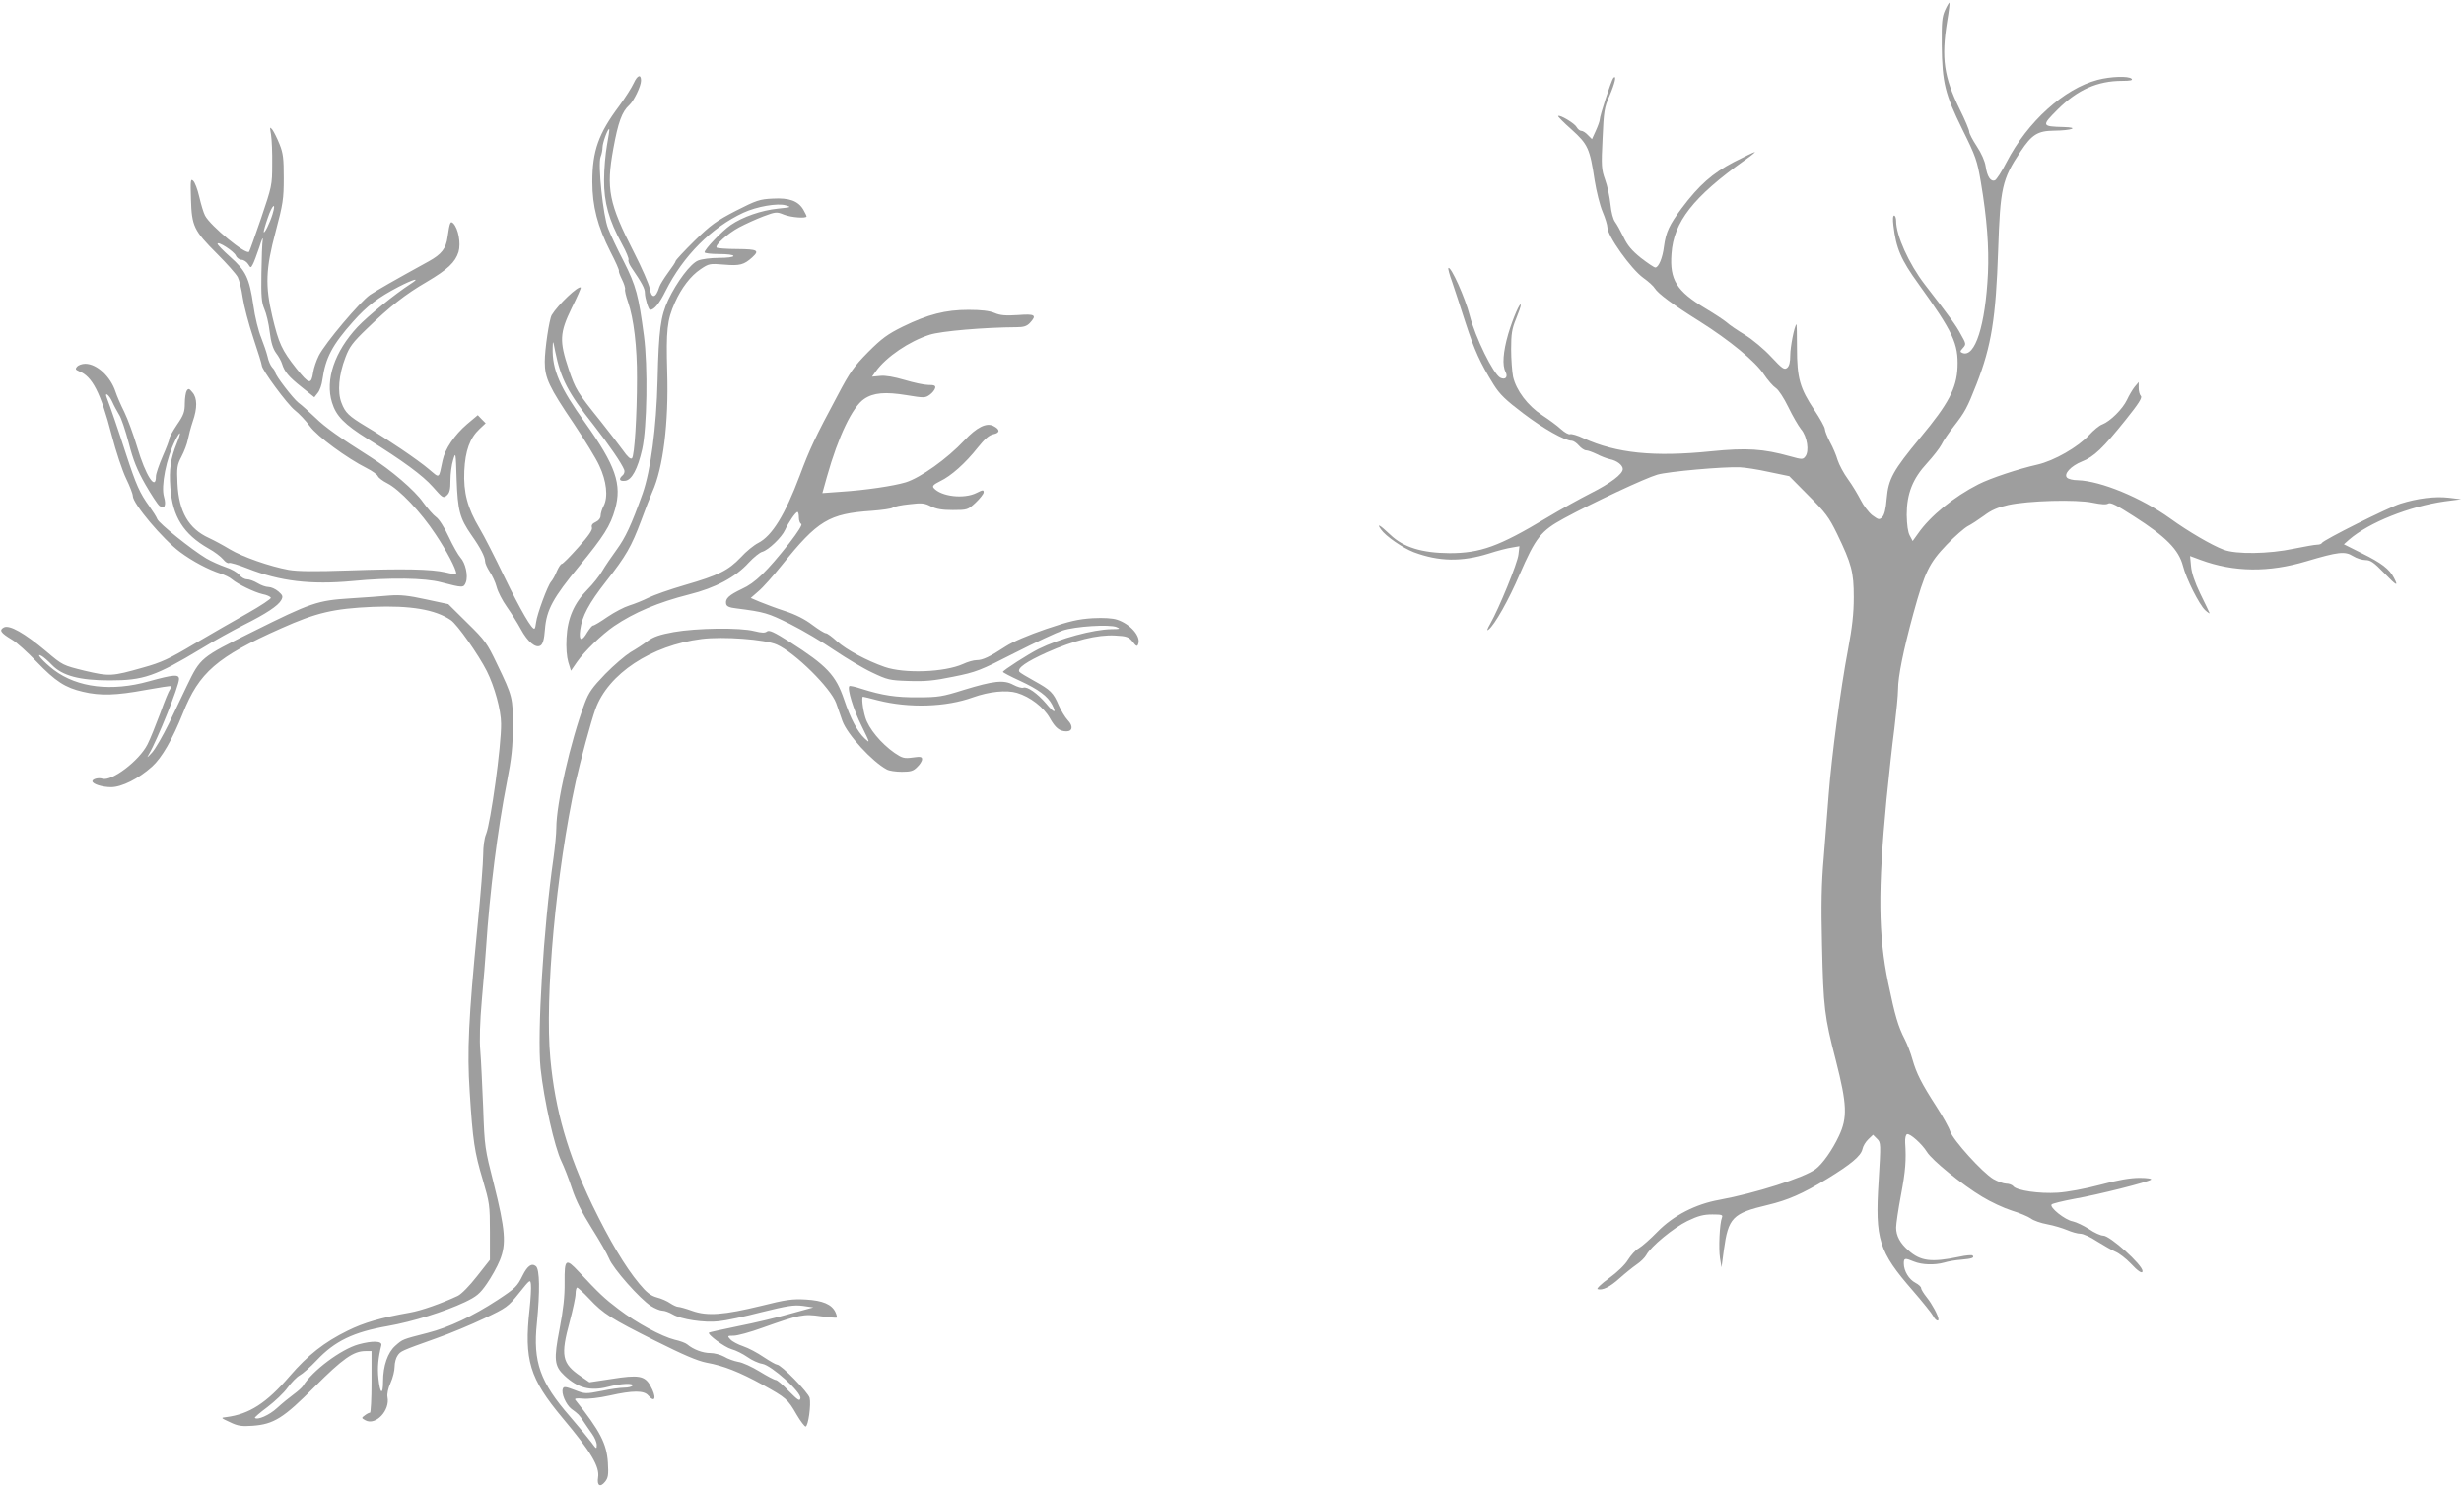 <?xml version="1.0" standalone="no"?>
<!DOCTYPE svg PUBLIC "-//W3C//DTD SVG 20010904//EN"
 "http://www.w3.org/TR/2001/REC-SVG-20010904/DTD/svg10.dtd">
<svg version="1.0" xmlns="http://www.w3.org/2000/svg"
 width="1280pt" height="772pt" viewBox="0 0 1280 772"
 preserveAspectRatio="xMidYMid meet">
<g transform="translate(0,772) scale(0.1,-0.1)"
fill="#9e9e9e" stroke="none">
<path d="M10104 7667 c-16 -36 -18 -63 -17 -182 2 -195 17 -254 107 -437 70
-141 77 -162 96 -273 32 -190 43 -340 37 -475 -13 -270 -67 -439 -132 -414
-14 6 -14 8 2 26 17 19 17 22 -11 71 -26 48 -52 84 -188 260 -82 107 -148 253
-148 329 0 15 -5 28 -10 28 -7 0 -8 -19 -4 -52 14 -119 39 -177 130 -303 180
-250 208 -311 203 -434 -5 -109 -47 -189 -192 -363 -144 -174 -167 -216 -176
-319 -4 -53 -12 -84 -23 -96 -16 -15 -19 -14 -52 10 -19 15 -46 51 -60 79 -15
29 -44 78 -66 108 -22 30 -46 75 -54 100 -7 25 -25 67 -40 94 -14 27 -26 57
-26 66 0 10 -25 55 -55 100 -75 113 -90 165 -90 322 0 69 -1 125 -3 123 -11
-10 -32 -118 -32 -161 0 -35 -5 -56 -16 -65 -15 -12 -25 -5 -83 57 -37 40 -97
90 -136 114 -38 23 -81 52 -95 65 -14 12 -64 45 -111 73 -149 89 -186 148
-176 283 11 166 113 296 381 487 33 23 56 42 52 42 -5 0 -54 -24 -109 -52
-112 -59 -180 -119 -271 -240 -64 -86 -82 -124 -92 -199 -7 -59 -28 -109 -45
-109 -6 0 -40 23 -75 50 -47 38 -70 65 -90 108 -15 31 -35 67 -44 79 -10 13
-20 50 -24 92 -4 38 -16 96 -28 128 -19 53 -20 72 -13 213 6 141 9 161 36 222
28 65 39 112 20 93 -10 -11 -71 -197 -71 -218 0 -6 -9 -32 -20 -56 l-20 -44
-21 21 c-11 12 -26 22 -34 22 -8 0 -19 9 -25 20 -10 19 -88 66 -96 57 -2 -2
29 -34 70 -70 85 -77 95 -98 120 -265 9 -56 27 -129 41 -162 14 -33 25 -69 25
-81 0 -44 122 -216 187 -263 27 -19 54 -44 60 -55 17 -27 95 -85 231 -170 157
-99 291 -209 335 -276 20 -30 48 -62 62 -71 15 -10 42 -52 65 -99 22 -46 52
-97 66 -115 32 -37 44 -115 22 -142 -12 -16 -17 -16 -78 1 -140 39 -225 45
-413 26 -295 -30 -490 -10 -661 68 -31 15 -63 24 -70 21 -7 -3 -28 9 -47 26
-19 18 -63 50 -98 73 -75 49 -135 129 -151 200 -5 26 -10 91 -10 143 0 78 4
105 25 156 14 34 25 66 25 72 -1 24 -41 -68 -65 -149 -27 -93 -32 -164 -14
-197 14 -27 -1 -44 -28 -30 -36 20 -129 209 -158 322 -24 94 -99 260 -111 247
-3 -2 6 -35 20 -73 13 -38 44 -133 69 -211 47 -144 76 -208 146 -321 32 -51
62 -80 153 -149 105 -80 217 -143 253 -143 8 0 25 -11 37 -25 12 -14 29 -25
38 -25 9 0 33 -9 54 -19 21 -11 52 -23 69 -27 37 -7 67 -31 67 -51 0 -26 -64
-74 -165 -125 -55 -28 -160 -86 -233 -130 -245 -147 -342 -182 -502 -182 -143
1 -239 30 -307 95 -55 52 -74 63 -49 28 24 -35 113 -96 170 -118 131 -49 249
-51 390 -7 43 14 97 28 119 31 l40 7 -5 -43 c-5 -46 -101 -280 -146 -359 -17
-30 -20 -40 -9 -31 32 25 105 155 161 286 84 193 110 226 231 292 147 80 422
209 485 227 55 16 344 42 429 38 25 -1 92 -11 150 -24 l106 -22 100 -101 c88
-88 106 -112 148 -198 76 -157 87 -200 87 -330 0 -85 -8 -155 -30 -273 -38
-200 -85 -554 -100 -749 -6 -82 -18 -231 -26 -330 -12 -136 -14 -247 -9 -455
7 -326 13 -372 72 -600 58 -228 61 -297 16 -392 -34 -73 -85 -145 -121 -172
-59 -45 -315 -126 -500 -160 -124 -22 -240 -82 -322 -166 -36 -37 -79 -75 -96
-85 -17 -9 -42 -37 -57 -61 -15 -25 -55 -64 -98 -95 -40 -29 -67 -55 -60 -57
25 -8 63 10 114 56 29 26 69 58 89 72 21 14 43 36 50 49 24 45 142 142 214
177 56 27 84 34 129 34 50 0 56 -2 50 -17 -12 -30 -18 -158 -10 -210 l8 -48
12 90 c23 168 45 191 227 234 105 25 181 58 308 135 126 77 177 120 185 155 3
16 17 39 31 52 l24 23 21 -21 c20 -20 20 -23 8 -222 -19 -301 1 -364 177 -566
52 -60 100 -120 106 -132 10 -21 28 -32 28 -18 0 18 -34 81 -60 113 -16 20
-30 42 -30 49 0 7 -13 19 -30 28 -33 17 -60 61 -60 100 0 29 5 30 53 10 42
-17 107 -19 157 -5 19 6 59 13 89 15 56 5 69 10 58 22 -4 3 -35 1 -70 -7 -144
-30 -200 -23 -263 33 -43 37 -64 76 -64 119 0 18 11 94 25 168 24 127 28 182
22 274 -1 23 3 41 10 43 15 5 77 -50 103 -92 27 -44 185 -172 287 -233 44 -27
113 -59 154 -72 40 -12 85 -31 99 -41 14 -11 52 -24 85 -30 33 -6 79 -20 103
-30 23 -10 54 -19 69 -19 15 0 54 -18 87 -40 34 -21 77 -46 96 -54 19 -8 54
-35 78 -60 38 -41 62 -57 62 -40 0 32 -169 184 -204 184 -13 0 -47 15 -74 34
-28 18 -66 36 -84 40 -41 7 -124 74 -110 88 5 5 58 18 117 29 126 22 386 88
399 100 6 5 -20 9 -60 9 -47 0 -112 -11 -204 -36 -79 -21 -171 -38 -221 -41
-96 -6 -211 11 -230 33 -6 8 -23 14 -37 14 -14 0 -44 11 -67 24 -56 33 -209
202 -224 247 -6 20 -39 79 -72 130 -78 121 -103 171 -124 244 -9 33 -27 80
-40 105 -35 68 -51 124 -86 292 -52 252 -54 481 -9 953 12 121 30 288 41 370
10 83 19 174 19 203 0 67 28 205 79 392 60 219 83 265 173 359 42 44 92 87
110 97 18 9 56 34 85 55 38 29 72 43 125 55 104 23 355 30 439 12 44 -9 71
-11 81 -4 12 7 44 -9 134 -67 166 -106 232 -173 254 -257 17 -68 85 -202 115
-230 15 -14 26 -20 23 -15 -2 6 -24 51 -48 100 -29 60 -45 108 -48 143 l-5 53
54 -20 c173 -64 355 -66 551 -7 165 49 199 53 241 27 19 -12 48 -21 66 -21 25
0 43 -12 96 -67 66 -68 76 -73 51 -25 -23 45 -66 78 -166 127 l-94 47 27 24
c104 90 314 173 497 199 l85 11 -65 8 c-71 8 -161 -3 -250 -31 -60 -18 -403
-190 -408 -204 -2 -5 -13 -9 -25 -9 -12 0 -67 -10 -122 -21 -127 -27 -299 -30
-364 -5 -61 23 -183 94 -277 162 -152 109 -360 195 -481 199 -24 0 -48 6 -55
13 -19 19 20 61 77 84 62 24 110 70 227 216 68 85 88 116 79 125 -6 6 -11 25
-11 41 l0 31 -21 -25 c-11 -14 -29 -44 -40 -68 -23 -48 -87 -111 -128 -127
-15 -5 -45 -30 -68 -55 -58 -63 -182 -134 -269 -154 -98 -22 -243 -70 -306
-102 -128 -65 -251 -165 -314 -256 l-28 -39 -15 28 c-10 18 -15 56 -16 108 0
110 31 188 106 269 31 34 64 76 74 95 9 19 38 62 64 95 59 76 70 96 119 221
77 198 100 341 112 695 11 324 20 368 116 512 59 89 89 108 174 109 94 1 134
17 50 19 -115 3 -116 6 -30 92 103 102 206 148 335 148 42 0 56 3 48 11 -15
15 -109 12 -177 -6 -174 -46 -364 -218 -472 -427 -25 -49 -53 -92 -61 -95 -22
-8 -40 19 -48 73 -4 27 -22 68 -46 104 -21 32 -39 66 -39 75 0 9 -22 62 -50
118 -82 168 -96 264 -65 456 9 52 14 95 12 97 -2 2 -12 -15 -23 -39z"/>
<path d="M3292 7288 c-11 -24 -45 -77 -75 -118 -108 -144 -140 -234 -140 -395
0 -126 27 -231 94 -363 27 -52 47 -97 44 -100 -2 -2 5 -22 16 -44 11 -22 18
-45 16 -51 -2 -7 5 -36 15 -65 30 -86 48 -235 47 -397 0 -195 -13 -403 -26
-416 -7 -7 -23 7 -48 43 -21 29 -73 96 -114 148 -124 154 -131 166 -167 272
-49 147 -47 188 16 318 28 56 49 104 47 106 -12 12 -119 -90 -151 -143 -13
-23 -36 -177 -36 -243 0 -84 22 -131 152 -323 55 -83 115 -180 131 -216 38
-80 47 -163 23 -209 -9 -17 -16 -40 -16 -52 0 -12 -10 -25 -25 -32 -18 -8 -24
-17 -20 -29 4 -12 -18 -44 -71 -103 -42 -47 -80 -86 -86 -86 -5 0 -16 -17 -25
-37 -8 -21 -22 -46 -30 -55 -18 -20 -73 -169 -78 -211 -2 -16 -5 -31 -8 -33
-11 -11 -73 96 -157 269 -48 100 -106 214 -129 252 -63 106 -84 187 -79 298 5
106 29 171 79 218 l32 30 -21 21 -20 21 -56 -47 c-65 -56 -115 -129 -127 -189
-21 -98 -13 -93 -72 -44 -55 47 -216 156 -327 222 -88 53 -107 71 -126 122
-22 56 -14 146 20 235 21 56 37 78 113 151 119 115 199 178 309 242 110 65
149 102 166 156 13 45 -1 121 -27 148 -15 15 -19 6 -30 -71 -8 -59 -31 -89
-98 -126 -189 -104 -267 -149 -305 -174 -52 -36 -233 -250 -266 -316 -13 -26
-26 -65 -29 -86 -10 -66 -21 -64 -88 20 -75 95 -91 130 -124 268 -38 162 -35
248 17 443 38 143 42 169 42 278 0 101 -3 129 -22 176 -12 30 -29 64 -37 75
-14 17 -14 15 -7 -26 4 -25 7 -94 6 -155 0 -107 -2 -114 -58 -280 -32 -93 -60
-172 -62 -173 -15 -19 -201 134 -229 188 -8 15 -21 59 -30 98 -9 39 -23 76
-32 83 -13 12 -14 1 -11 -96 4 -140 15 -163 135 -283 51 -51 99 -105 108 -122
8 -16 20 -64 26 -107 6 -42 31 -137 55 -209 24 -72 44 -136 44 -143 0 -22 132
-201 171 -232 22 -17 58 -55 79 -84 39 -53 191 -165 296 -218 28 -14 54 -33
57 -41 3 -8 25 -25 49 -37 63 -32 175 -150 250 -264 59 -88 108 -182 108 -205
0 -4 -25 -2 -55 6 -76 17 -215 20 -505 10 -176 -6 -263 -5 -310 3 -99 18 -241
68 -306 107 -33 20 -81 46 -109 59 -105 48 -156 136 -163 282 -4 84 -2 97 21
141 14 27 29 66 33 88 4 21 15 63 25 93 25 71 24 123 -1 152 -17 21 -21 22
-30 9 -5 -8 -10 -38 -10 -66 0 -43 -6 -61 -40 -110 -22 -33 -40 -65 -40 -72 0
-8 -16 -50 -35 -93 -19 -44 -35 -91 -35 -104 0 -79 -54 5 -97 151 -19 64 -49
146 -67 183 -18 36 -39 84 -46 106 -26 79 -97 145 -157 145 -17 0 -36 -7 -43
-15 -10 -12 -8 -16 11 -24 68 -26 112 -111 169 -331 22 -85 56 -187 75 -226
19 -39 35 -80 35 -91 0 -40 156 -225 245 -291 66 -49 148 -92 210 -112 22 -7
49 -20 60 -30 31 -26 116 -67 159 -77 22 -4 41 -13 43 -19 2 -5 -52 -41 -119
-79 -68 -38 -193 -110 -278 -160 -132 -79 -172 -97 -265 -123 -165 -47 -176
-47 -305 -17 -113 28 -114 28 -199 100 -114 96 -192 140 -221 125 -26 -14 -17
-28 43 -64 23 -13 80 -65 127 -114 98 -102 149 -135 240 -156 91 -22 174 -19
325 9 71 13 131 22 134 20 2 -3 -1 -10 -6 -17 -6 -7 -29 -63 -51 -125 -23 -61
-52 -134 -66 -161 -43 -85 -186 -193 -234 -178 -21 7 -52 -2 -52 -13 0 -15 52
-31 97 -31 55 0 143 44 213 107 51 46 105 140 160 277 84 212 177 293 510 441
183 82 273 103 476 112 196 8 326 -14 406 -69 34 -23 144 -180 187 -265 40
-80 74 -203 74 -273 2 -111 -54 -515 -78 -574 -9 -20 -15 -66 -15 -106 0 -39
-13 -209 -30 -378 -46 -476 -54 -643 -40 -855 16 -254 25 -314 68 -457 35
-120 37 -131 37 -270 l0 -146 -67 -85 c-39 -50 -81 -93 -100 -102 -83 -39
-190 -77 -249 -87 -152 -27 -238 -52 -323 -94 -122 -60 -207 -127 -301 -236
-121 -141 -211 -198 -330 -213 -29 -3 -29 -4 19 -26 41 -20 61 -23 117 -19
112 8 162 40 324 203 145 145 201 185 263 185 l32 0 0 -160 c0 -88 -4 -160 -8
-160 -5 0 -17 -6 -27 -14 -18 -13 -18 -14 4 -26 53 -28 128 52 114 121 -3 16
3 46 16 74 12 26 21 64 21 84 0 20 7 46 15 57 16 24 18 25 200 90 72 25 184
72 251 104 116 55 123 60 180 131 57 71 59 73 62 45 2 -16 -1 -73 -7 -128 -29
-265 0 -360 171 -565 148 -176 194 -254 185 -309 -7 -43 11 -54 36 -23 16 20
19 35 15 99 -6 98 -41 166 -169 326 -6 8 5 10 38 7 28 -3 86 4 140 16 120 27
178 27 200 1 38 -44 45 -9 11 51 -29 51 -60 57 -203 34 l-113 -17 -45 31 c-98
67 -106 106 -57 286 16 61 30 125 30 143 0 17 4 32 8 32 4 0 33 -26 63 -58 74
-79 113 -103 344 -219 144 -72 218 -104 265 -113 89 -16 172 -49 292 -115 121
-67 130 -74 177 -156 20 -34 41 -61 46 -61 14 2 29 114 21 149 -8 29 -148 173
-170 173 -6 0 -37 18 -69 39 -32 22 -79 47 -106 56 -27 9 -57 25 -66 35 -18
19 -17 20 16 20 19 0 86 18 149 41 195 69 214 73 304 60 44 -6 81 -9 83 -7 2
2 -1 15 -7 28 -19 41 -66 61 -155 66 -69 4 -104 -1 -231 -33 -193 -47 -279
-54 -358 -26 -33 12 -66 21 -74 21 -7 0 -26 9 -41 19 -14 10 -45 24 -69 30
-32 9 -53 25 -91 71 -73 87 -155 226 -244 409 -128 267 -193 492 -218 760 -30
320 30 973 132 1441 23 103 79 311 102 375 66 184 290 332 552 365 112 14 329
-2 390 -29 95 -42 281 -226 309 -305 9 -25 23 -67 32 -92 25 -70 155 -212 231
-252 12 -7 47 -12 78 -12 46 0 60 4 80 25 14 13 25 31 25 40 0 13 -8 15 -49 9
-44 -6 -54 -3 -94 24 -70 49 -135 127 -152 185 -14 46 -20 107 -12 107 2 0 37
-8 78 -19 162 -41 354 -35 494 16 84 30 174 39 228 23 68 -20 139 -75 170
-130 29 -52 51 -70 87 -70 32 0 36 28 7 58 -14 15 -35 50 -47 77 -28 66 -42
80 -127 127 -40 22 -75 43 -78 48 -11 19 37 52 143 100 141 63 263 93 355 88
60 -3 70 -7 91 -32 19 -25 24 -27 29 -12 15 39 -40 103 -109 126 -24 8 -70 11
-128 8 -75 -5 -117 -14 -241 -56 -93 -32 -173 -66 -210 -90 -84 -55 -120 -72
-152 -72 -15 0 -47 -9 -70 -20 -96 -43 -305 -51 -408 -15 -92 32 -198 89 -246
132 -26 24 -52 43 -59 43 -7 0 -39 20 -71 44 -38 29 -88 54 -141 71 -46 15
-104 37 -131 48 l-47 20 40 35 c23 19 77 80 122 136 186 232 244 267 467 282
53 4 102 11 108 16 7 6 46 14 87 18 64 8 79 6 112 -11 28 -14 59 -19 114 -19
75 0 78 1 118 38 23 22 42 46 42 54 0 14 -5 13 -37 -3 -65 -33 -185 -19 -223
26 -8 10 0 18 34 35 57 27 131 93 195 174 37 46 59 65 82 70 35 7 35 25 -1 43
-36 18 -86 -7 -150 -75 -90 -96 -228 -194 -305 -218 -63 -19 -211 -41 -337
-49 l-96 -7 24 86 c59 209 132 362 193 403 48 33 110 38 220 20 91 -15 97 -15
121 2 14 10 26 26 28 35 3 13 -5 16 -36 16 -21 0 -76 12 -123 26 -55 16 -99
24 -126 21 l-43 -4 20 28 c54 75 173 156 280 190 60 19 283 38 452 39 35 0 52
5 68 22 38 41 27 48 -62 41 -64 -4 -92 -2 -122 11 -26 11 -68 16 -135 16 -119
0 -210 -23 -341 -87 -79 -39 -109 -61 -180 -132 -74 -75 -95 -104 -159 -226
-117 -218 -146 -281 -196 -415 -77 -205 -144 -314 -216 -351 -22 -11 -63 -44
-91 -75 -65 -68 -115 -93 -291 -144 -76 -22 -161 -52 -189 -66 -28 -14 -73
-32 -99 -40 -26 -8 -76 -34 -113 -59 -36 -25 -69 -45 -75 -45 -5 0 -18 -16
-30 -35 -29 -51 -45 -46 -37 12 9 71 45 138 135 253 103 131 131 180 182 316
22 60 48 127 58 149 56 124 85 357 77 622 -6 217 -1 269 40 361 34 76 81 138
133 173 44 30 49 30 123 24 81 -7 103 -1 146 38 39 36 28 42 -78 43 -55 0
-103 4 -107 7 -12 12 57 74 117 106 32 17 89 43 126 57 64 24 69 24 106 9 37
-15 118 -21 118 -9 0 3 -8 19 -17 35 -27 45 -73 62 -159 57 -67 -3 -85 -9
-191 -63 -102 -53 -129 -72 -215 -156 -54 -53 -98 -101 -98 -105 0 -5 -18 -32
-39 -60 -21 -29 -42 -62 -46 -75 -18 -60 -41 -63 -50 -7 -4 22 -41 107 -82
187 -130 254 -145 329 -107 538 25 138 45 193 83 227 24 22 61 99 61 127 0 35
-19 29 -38 -13z m-139 -323 c-8 -44 -15 -125 -15 -180 -1 -116 25 -209 93
-333 22 -40 37 -77 34 -82 -3 -5 3 -22 13 -37 58 -85 72 -112 72 -135 0 -26
19 -88 27 -88 21 0 48 32 81 99 91 181 238 329 404 406 69 32 178 51 220 38
31 -9 28 -10 -41 -17 -86 -9 -182 -42 -245 -85 -45 -31 -136 -126 -136 -142 0
-5 34 -9 75 -9 43 0 75 -4 75 -10 0 -6 -32 -10 -75 -10 -42 0 -90 -6 -109 -14
-39 -16 -110 -110 -155 -205 -39 -84 -49 -155 -55 -416 -6 -248 -36 -470 -78
-590 -59 -165 -89 -228 -134 -290 -27 -37 -61 -87 -75 -111 -14 -25 -49 -69
-77 -97 -70 -71 -104 -149 -109 -252 -3 -50 1 -97 9 -125 l14 -45 31 45 c37
54 130 144 193 187 105 71 228 123 389 164 137 34 242 90 310 165 26 28 58 54
71 57 32 9 101 75 118 113 18 39 55 94 65 94 4 0 7 -13 7 -29 0 -16 6 -31 12
-33 8 -3 -17 -42 -61 -99 -117 -148 -178 -208 -247 -239 -67 -32 -87 -50 -82
-77 2 -13 16 -20 53 -24 148 -19 164 -24 279 -81 66 -33 169 -94 230 -136 61
-41 149 -94 196 -116 80 -38 91 -41 190 -44 84 -3 131 1 232 22 120 24 140 32
320 124 106 54 218 106 248 116 65 22 244 33 280 18 22 -9 19 -11 -27 -11 -95
-2 -267 -48 -378 -103 -52 -26 -185 -111 -185 -119 0 -3 40 -24 88 -46 97 -45
145 -80 168 -125 24 -47 10 -44 -32 7 -44 52 -98 90 -118 82 -8 -3 -31 4 -52
15 -50 27 -102 21 -259 -27 -108 -34 -131 -38 -235 -38 -116 -1 -186 10 -294
44 -33 11 -61 17 -64 14 -12 -12 21 -122 64 -207 44 -90 45 -92 16 -65 -39 37
-74 104 -107 202 -43 127 -89 176 -283 300 -82 52 -107 63 -118 54 -10 -8 -26
-8 -66 2 -74 19 -299 16 -418 -5 -72 -13 -104 -24 -135 -46 -22 -17 -62 -43
-90 -59 -27 -17 -86 -67 -131 -113 -67 -70 -85 -94 -107 -153 -74 -199 -147
-521 -147 -647 0 -29 -7 -100 -15 -158 -52 -361 -85 -915 -67 -1090 18 -167
73 -412 109 -485 13 -27 38 -90 54 -140 20 -61 53 -127 102 -205 40 -63 81
-135 91 -159 20 -52 162 -212 218 -247 21 -13 47 -24 59 -24 12 0 36 -9 53
-19 43 -26 165 -45 240 -36 33 3 133 24 221 47 134 33 168 39 215 33 l55 -8
-120 -33 c-66 -19 -187 -48 -269 -64 -82 -17 -151 -32 -153 -34 -10 -9 81 -76
117 -86 23 -6 60 -25 83 -41 22 -16 57 -32 77 -35 48 -8 205 -149 198 -179 -3
-17 -12 -11 -60 37 -30 32 -61 58 -68 58 -7 0 -45 20 -84 44 -39 24 -89 47
-111 50 -22 4 -55 16 -73 27 -18 10 -51 19 -73 19 -38 0 -87 18 -119 45 -8 7
-37 18 -65 24 -68 17 -198 87 -292 159 -74 56 -101 82 -206 194 -68 73 -75 67
-74 -54 1 -74 -7 -143 -26 -242 -31 -160 -28 -193 25 -243 69 -65 135 -82 225
-59 69 18 137 21 128 6 -3 -5 -22 -10 -41 -10 -20 0 -73 -7 -119 -17 -83 -16
-86 -16 -140 5 -47 18 -57 19 -61 7 -10 -24 16 -83 44 -105 37 -27 41 -31 63
-65 11 -16 30 -45 44 -64 14 -19 25 -45 25 -59 0 -23 -2 -22 -28 14 -16 21
-66 82 -111 134 -155 178 -193 284 -172 485 16 165 15 279 -5 296 -22 18 -44
2 -69 -48 -28 -57 -37 -66 -131 -128 -127 -83 -252 -142 -361 -170 -136 -35
-130 -33 -169 -67 -40 -35 -64 -105 -64 -185 0 -75 -16 -66 -24 15 -6 57 -1
108 15 172 6 23 -45 25 -118 5 -91 -25 -241 -137 -289 -216 -5 -8 -27 -28 -49
-44 -22 -16 -61 -48 -86 -71 -40 -37 -102 -64 -115 -51 -3 2 27 28 65 56 38
29 86 74 105 101 20 27 48 56 63 64 15 8 55 43 88 78 94 100 191 147 369 178
130 23 294 74 402 125 60 29 77 43 113 95 23 33 54 88 68 123 34 84 28 158
-32 397 -46 181 -48 190 -55 395 -5 116 -11 248 -15 295 -5 54 -2 151 8 265 9
99 19 221 22 270 19 293 60 615 108 860 25 127 31 187 31 290 1 148 -1 157
-82 325 -51 107 -61 122 -154 213 l-99 98 -117 25 c-91 20 -132 24 -187 20
-38 -4 -131 -10 -205 -15 -172 -11 -204 -22 -507 -173 -272 -135 -271 -134
-343 -283 -21 -44 -63 -132 -93 -195 -31 -63 -70 -131 -87 -150 -27 -29 -29
-30 -16 -8 44 75 156 354 156 390 0 26 -30 23 -157 -12 -192 -54 -371 -33
-493 59 -55 42 -100 93 -64 73 11 -6 35 -27 54 -47 54 -56 143 -80 300 -80
176 0 237 21 476 165 65 40 163 94 218 122 120 60 181 101 197 130 10 19 8 25
-15 45 -15 13 -38 23 -51 23 -14 0 -39 9 -57 20 -18 11 -43 20 -55 20 -12 0
-30 10 -40 23 -10 13 -42 31 -70 40 -29 10 -75 30 -102 46 -75 45 -245 181
-254 204 -4 11 -23 41 -41 66 -50 69 -69 112 -121 271 -42 130 -81 243 -100
293 -14 35 12 16 28 -20 9 -21 26 -51 36 -68 11 -16 33 -83 50 -147 23 -90 43
-139 86 -215 31 -54 64 -104 73 -111 26 -20 37 1 24 46 -17 57 12 201 59 295
28 54 32 45 8 -15 -33 -81 -41 -135 -34 -232 11 -150 68 -241 197 -315 32 -17
66 -44 77 -57 11 -14 25 -23 31 -19 5 3 49 -10 97 -29 167 -66 327 -85 544
-65 195 19 376 16 459 -6 116 -30 118 -30 130 -1 13 35 -2 101 -28 129 -11 12
-39 61 -61 108 -23 50 -51 93 -66 103 -13 9 -43 43 -67 76 -43 62 -167 168
-273 235 -161 102 -235 154 -287 205 -32 30 -71 66 -88 78 -29 23 -120 142
-120 157 0 5 -7 17 -16 26 -9 10 -20 35 -24 56 -5 21 -20 65 -33 98 -14 33
-33 109 -41 169 -21 143 -39 179 -120 251 -36 32 -66 63 -66 68 0 16 85 -38
95 -61 5 -12 19 -22 30 -22 11 0 26 -10 34 -22 13 -21 14 -21 24 -2 6 10 21
51 34 89 12 39 20 57 18 40 -3 -16 -6 -95 -7 -175 -2 -120 1 -152 15 -185 10
-22 23 -75 28 -119 7 -56 17 -88 33 -110 13 -17 27 -42 31 -56 13 -42 35 -68
103 -122 l65 -52 18 23 c10 12 21 43 24 69 16 113 51 180 160 302 72 81 129
124 234 179 81 42 119 51 64 16 -83 -54 -220 -165 -275 -223 -120 -128 -170
-276 -133 -394 21 -69 64 -113 184 -188 185 -115 287 -190 340 -250 51 -58 54
-60 72 -44 15 13 19 31 19 78 0 34 6 81 14 106 13 44 14 41 18 -100 6 -163 16
-202 77 -290 48 -68 71 -114 71 -137 0 -10 11 -34 24 -54 13 -19 30 -55 36
-79 6 -24 30 -71 53 -103 23 -33 56 -85 72 -115 36 -67 78 -102 103 -86 12 8
19 31 23 85 8 101 42 163 179 329 125 152 161 208 185 294 37 129 3 227 -155
449 -132 184 -172 277 -169 390 1 41 2 40 13 -18 29 -143 66 -215 200 -384 81
-104 146 -199 159 -233 3 -9 -1 -22 -9 -28 -22 -19 -16 -32 14 -28 34 4 65 62
88 164 25 111 30 432 9 590 -28 210 -40 257 -105 386 -34 65 -70 142 -81 171
-26 64 -54 334 -39 372 6 15 10 37 10 49 0 24 28 101 35 95 2 -2 -4 -40 -12
-84z m-1737 -357 c-14 -47 -45 -109 -46 -92 0 5 9 38 21 72 23 69 45 86 25 20z"/>
</g>
</svg>

